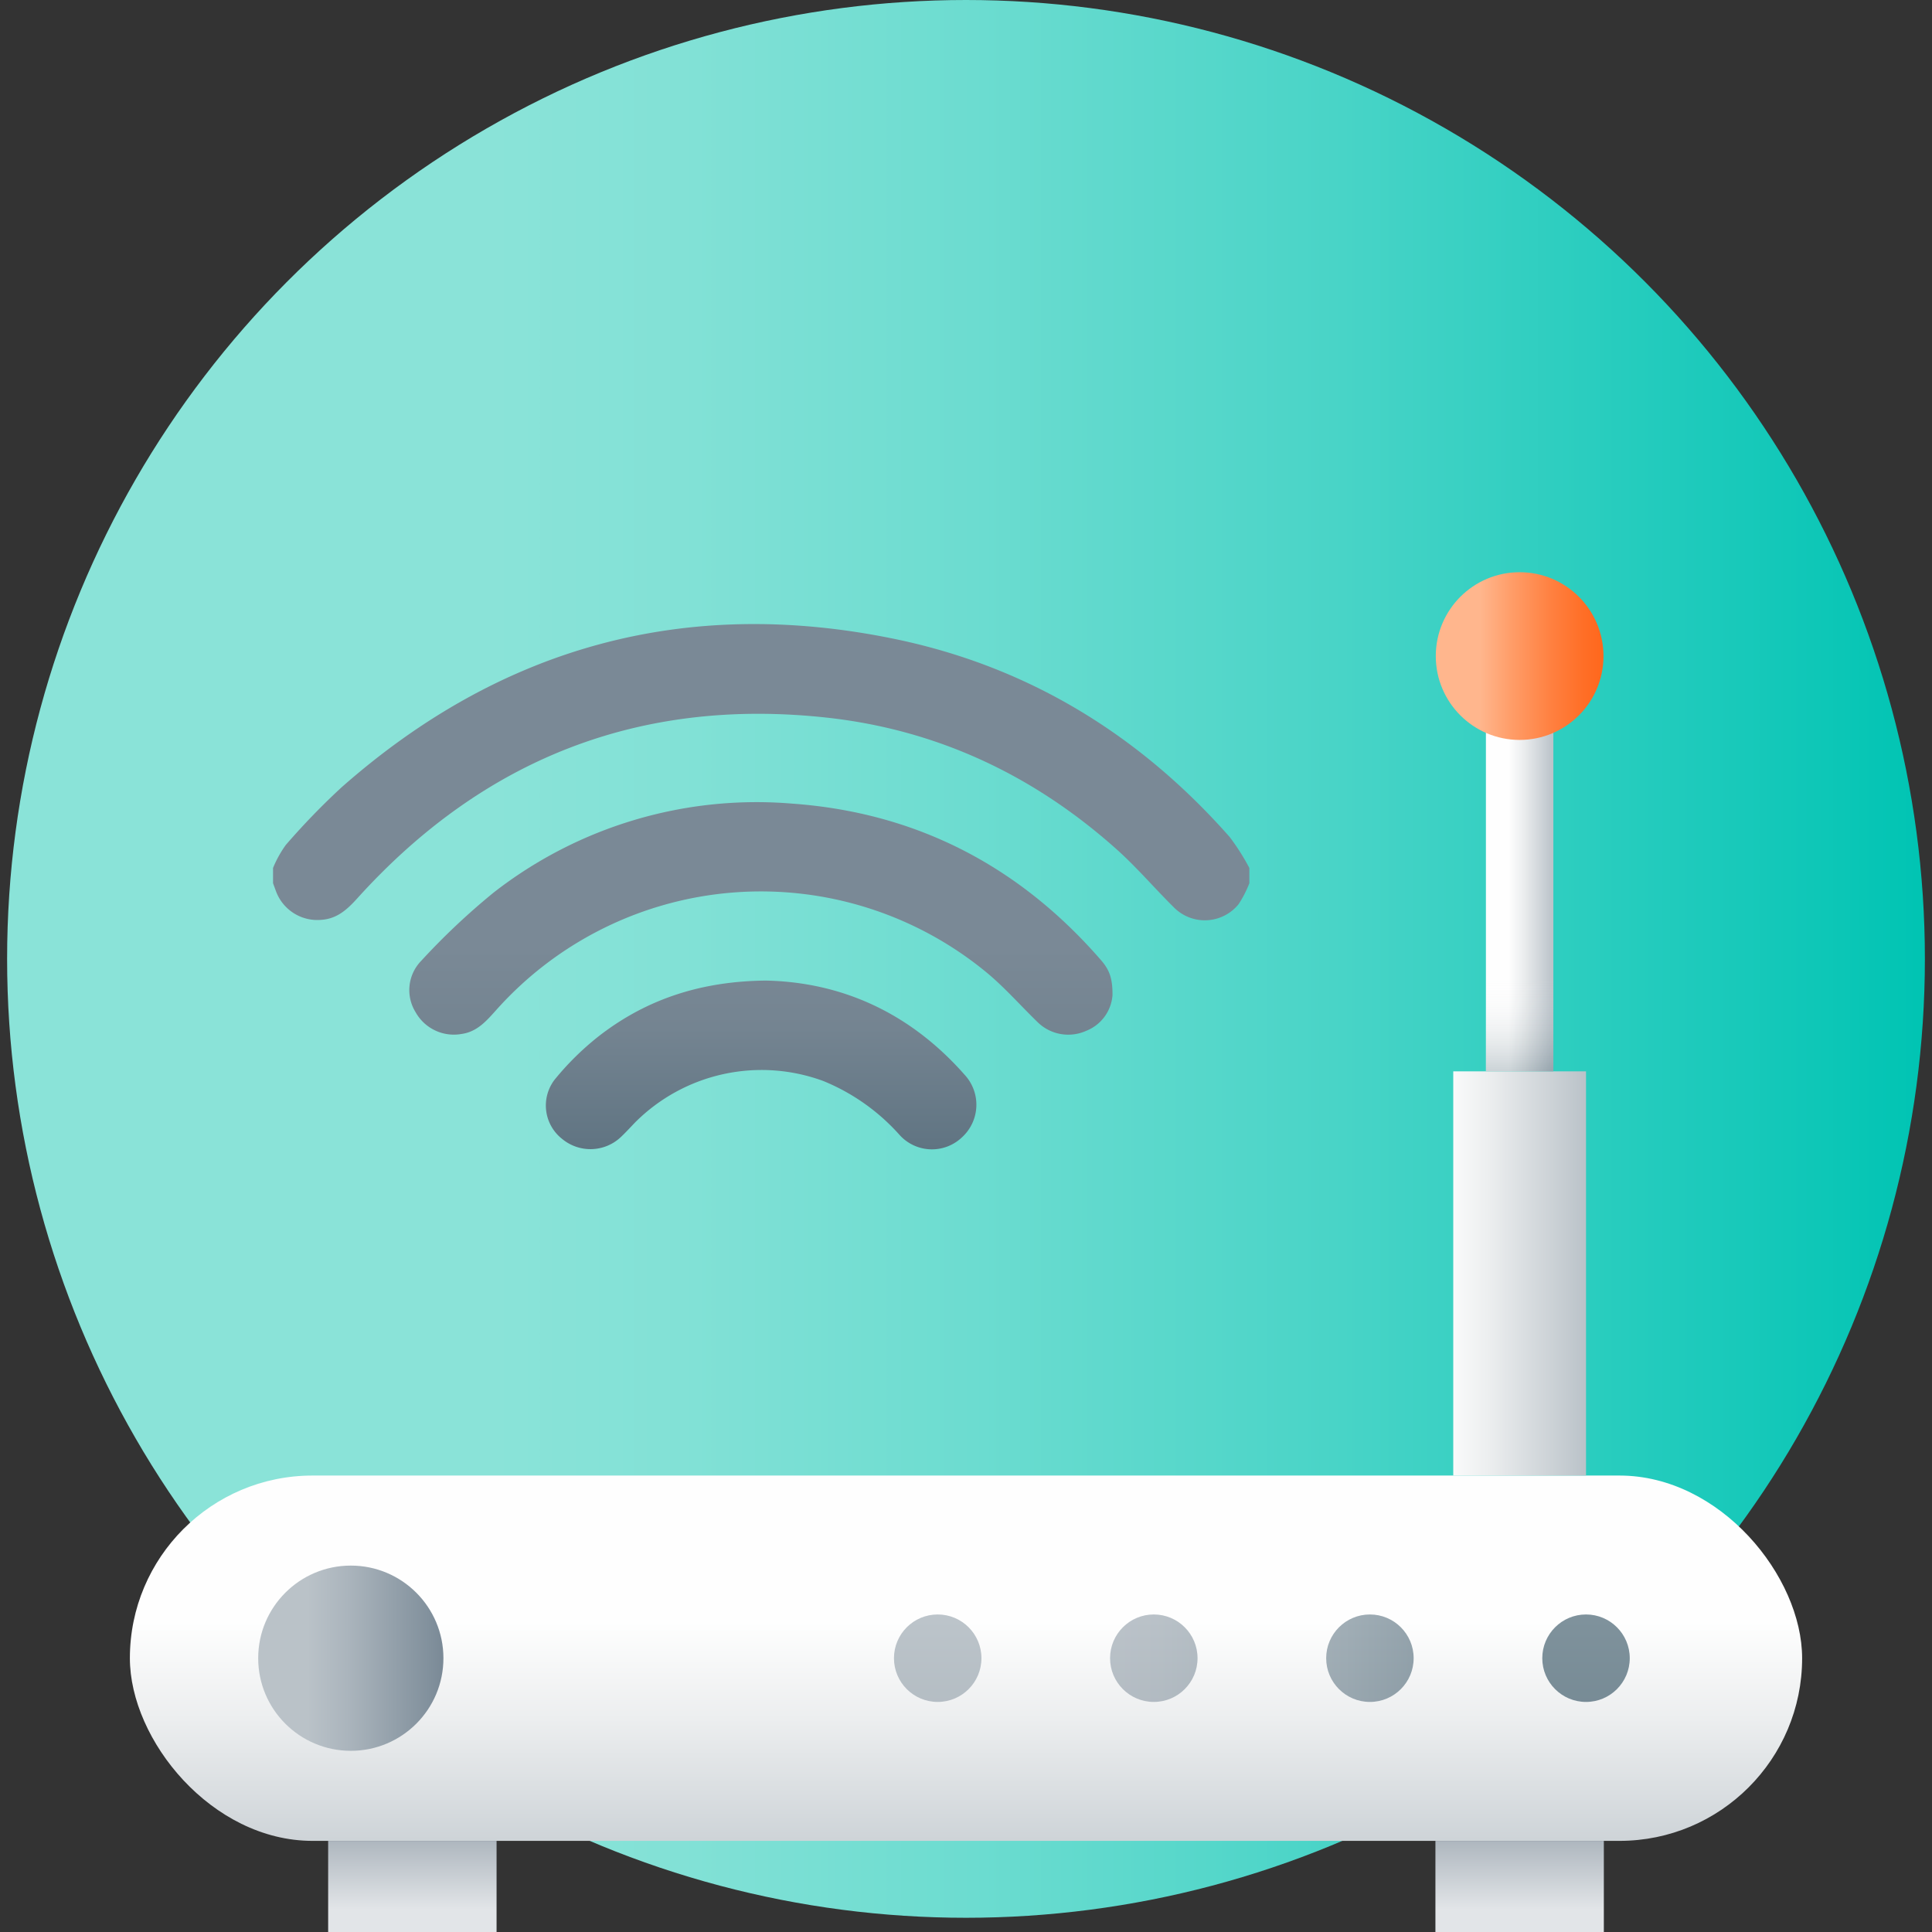 <svg id="Layer_1" data-name="Layer 1" xmlns="http://www.w3.org/2000/svg" xmlns:xlink="http://www.w3.org/1999/xlink" viewBox="0 0 300 300"><rect x="0" y="0" width="300" height="300" fill="#333333" stroke="none"/><defs><style>.cls-1{fill:url(#linear-gradient);}.cls-2{fill:url(#linear-gradient-2);}.cls-3{fill:url(#linear-gradient-3);}.cls-4{opacity:0.5;}.cls-5{fill:url(#linear-gradient-4);}.cls-6{fill:url(#linear-gradient-8);}.cls-7{fill:url(#linear-gradient-9);}.cls-8{fill:url(#linear-gradient-10);}.cls-9{fill:url(#linear-gradient-11);}.cls-10{fill:url(#linear-gradient-12);}.cls-11{fill:url(#linear-gradient-13);}.cls-12{opacity:0.2;fill:url(#linear-gradient-15);}.cls-13{fill:url(#linear-gradient-16);}.cls-14{fill:url(#linear-gradient-17);}</style><linearGradient id="linear-gradient" x1="1.104" y1="148.896" x2="298.896" y2="148.896" gradientUnits="userSpaceOnUse"><stop offset="0.253" stop-color="#8ae3d8"/><stop offset="0.352" stop-color="#82e1d6"/><stop offset="0.504" stop-color="#6cdcd0"/><stop offset="0.692" stop-color="#49d4c7"/><stop offset="0.904" stop-color="#18c9ba"/><stop offset="1" stop-color="#00c4b3"/></linearGradient><linearGradient id="linear-gradient-2" x1="150" y1="227.919" x2="150" y2="298.555" gradientUnits="userSpaceOnUse"><stop offset="0.339" stop-color="#fefefe"/><stop offset="0.552" stop-color="#eceeef"/><stop offset="0.979" stop-color="#bcc4ca"/><stop offset="1" stop-color="#bac2c8"/></linearGradient><linearGradient id="linear-gradient-3" x1="40.092" y1="257.485" x2="68.855" y2="257.485" gradientUnits="userSpaceOnUse"><stop offset="0.266" stop-color="#bac2c8"/><stop offset="0.492" stop-color="#aab4bc"/><stop offset="0.928" stop-color="#81909c"/><stop offset="1" stop-color="#7a8996"/></linearGradient><linearGradient id="linear-gradient-4" x1="126.331" y1="257.485" x2="236.289" y2="257.485" gradientUnits="userSpaceOnUse"><stop offset="0.396" stop-color="#7a8996"/><stop offset="0.484" stop-color="#748491"/><stop offset="0.608" stop-color="#617583"/><stop offset="0.752" stop-color="#435d6d"/><stop offset="0.911" stop-color="#1a3b4e"/><stop offset="1" stop-color="#00263a"/></linearGradient><linearGradient id="linear-gradient-8" x1="212.469" y1="197.74" x2="246.426" y2="197.74" xlink:href="#linear-gradient-2"/><linearGradient id="linear-gradient-9" x1="230.732" y1="138.493" x2="241.204" y2="138.493" xlink:href="#linear-gradient-2"/><linearGradient id="linear-gradient-10" x1="222.948" y1="101.875" x2="248.988" y2="101.875" gradientUnits="userSpaceOnUse"><stop offset="0.264" stop-color="#ffb68d"/><stop offset="0.442" stop-color="#ff9e6a"/><stop offset="0.69" stop-color="#ff8040"/><stop offset="0.884" stop-color="#ff6e26"/><stop offset="1" stop-color="#ff671c"/></linearGradient><linearGradient id="linear-gradient-11" x1="118.199" y1="90.489" x2="118.199" y2="233.379" xlink:href="#linear-gradient-4"/><linearGradient id="linear-gradient-12" x1="118.158" y1="90.489" x2="118.158" y2="233.379" xlink:href="#linear-gradient-4"/><linearGradient id="linear-gradient-13" x1="118.174" y1="90.489" x2="118.174" y2="233.379" xlink:href="#linear-gradient-4"/><linearGradient id="linear-gradient-15" x1="235.968" y1="166.359" x2="235.968" y2="143.789" gradientUnits="userSpaceOnUse"><stop offset="0" stop-color="#00263a"/><stop offset="0.417" stop-color="#aebac0" stop-opacity="0.315"/><stop offset="0.661" stop-color="#fefefe" stop-opacity="0"/></linearGradient><linearGradient id="linear-gradient-16" x1="64.032" y1="283.161" x2="64.032" y2="303.371" gradientUnits="userSpaceOnUse"><stop offset="0" stop-color="#a1abb4"/><stop offset="0.661" stop-color="#e2e5e8"/></linearGradient><linearGradient id="linear-gradient-17" x1="235.968" y1="283.161" x2="235.968" y2="303.371" xlink:href="#linear-gradient-16"/></defs><circle class="cls-1" cx="150" cy="148.896" r="148.896"/><rect class="cls-2" x="20.167" y="229.122" width="259.666" height="56.727" rx="28.363"/><circle class="cls-3" cx="54.473" cy="257.485" r="14.381"/><g class="cls-4"><circle class="cls-5" cx="145.606" cy="257.485" r="6.791"/><circle class="cls-5" cx="179.162" cy="257.485" r="6.791"/><circle class="cls-5" cx="212.719" cy="257.485" r="6.791"/><circle class="cls-5" cx="246.276" cy="257.485" r="6.791"/></g><rect class="cls-6" x="225.66" y="166.359" width="20.616" height="62.763"/><rect class="cls-7" x="230.732" y="110.628" width="10.472" height="55.731"/><circle class="cls-8" cx="235.968" cy="101.875" r="13.02"/><path class="cls-9" d="M194,137.147a17.338,17.338,0,0,1-1.669,3.251,6.75,6.75,0,0,1-10.078.471c-2.979-2.943-5.706-6.159-8.819-8.947-12.887-11.54-27.934-18.633-45.142-20.499-29.008-3.145-53.278,6.446-72.814,28.073-1.524,1.687-3.102,3.153-5.524,3.331a6.849,6.849,0,0,1-7.151-4.579q-.202-.551-.406-1.101v-2.369a17.474,17.474,0,0,1,1.975-3.566,111.265,111.265,0,0,1,8.63-8.925c24.809-21.903,53.544-29.76,85.939-23.067,20.732,4.284,38.015,14.882,52.013,30.761a35.253,35.253,0,0,1,3.045,4.796Z"/><path class="cls-10" d="M172.75,154.514a6.476,6.476,0,0,1-4.117,5.566,6.783,6.783,0,0,1-7.526-1.375c-2.69-2.604-5.17-5.459-8.057-7.819a55.072,55.072,0,0,0-75.934,5.881c-1.524,1.696-2.984,3.445-5.445,3.786a6.806,6.806,0,0,1-7.141-3.385,6.513,6.513,0,0,1,.864-7.959,107.693,107.693,0,0,1,11.274-10.626,66.409,66.409,0,0,1,46.265-13.803c19.328,1.371,35.312,9.672,48.015,24.291C172.301,150.626,172.759,151.942,172.75,154.514Z"/><path class="cls-11" d="M118.911,152.263c11.931.247,22.489,5.102,30.871,14.622a6.841,6.841,0,0,1-.404,9.714,6.762,6.762,0,0,1-9.686-.358,32.116,32.116,0,0,0-11.834-8.377,27.746,27.746,0,0,0-29.236,6.423c-.717.748-1.417,1.514-2.167,2.228a6.881,6.881,0,0,1-9.169.335,6.596,6.596,0,0,1-1.195-9.162,43.603,43.603,0,0,1,6.933-6.826C100.386,155.154,108.838,152.364,118.911,152.263Z"/><circle class="cls-10" cx="118.158" cy="194.069" r="13.286"/><rect class="cls-12" x="230.732" y="143.789" width="10.472" height="22.57"/><rect class="cls-13" x="50.956" y="285.849" width="26.151" height="14.151"/><rect class="cls-14" x="222.892" y="285.849" width="26.151" height="14.151"/></svg>